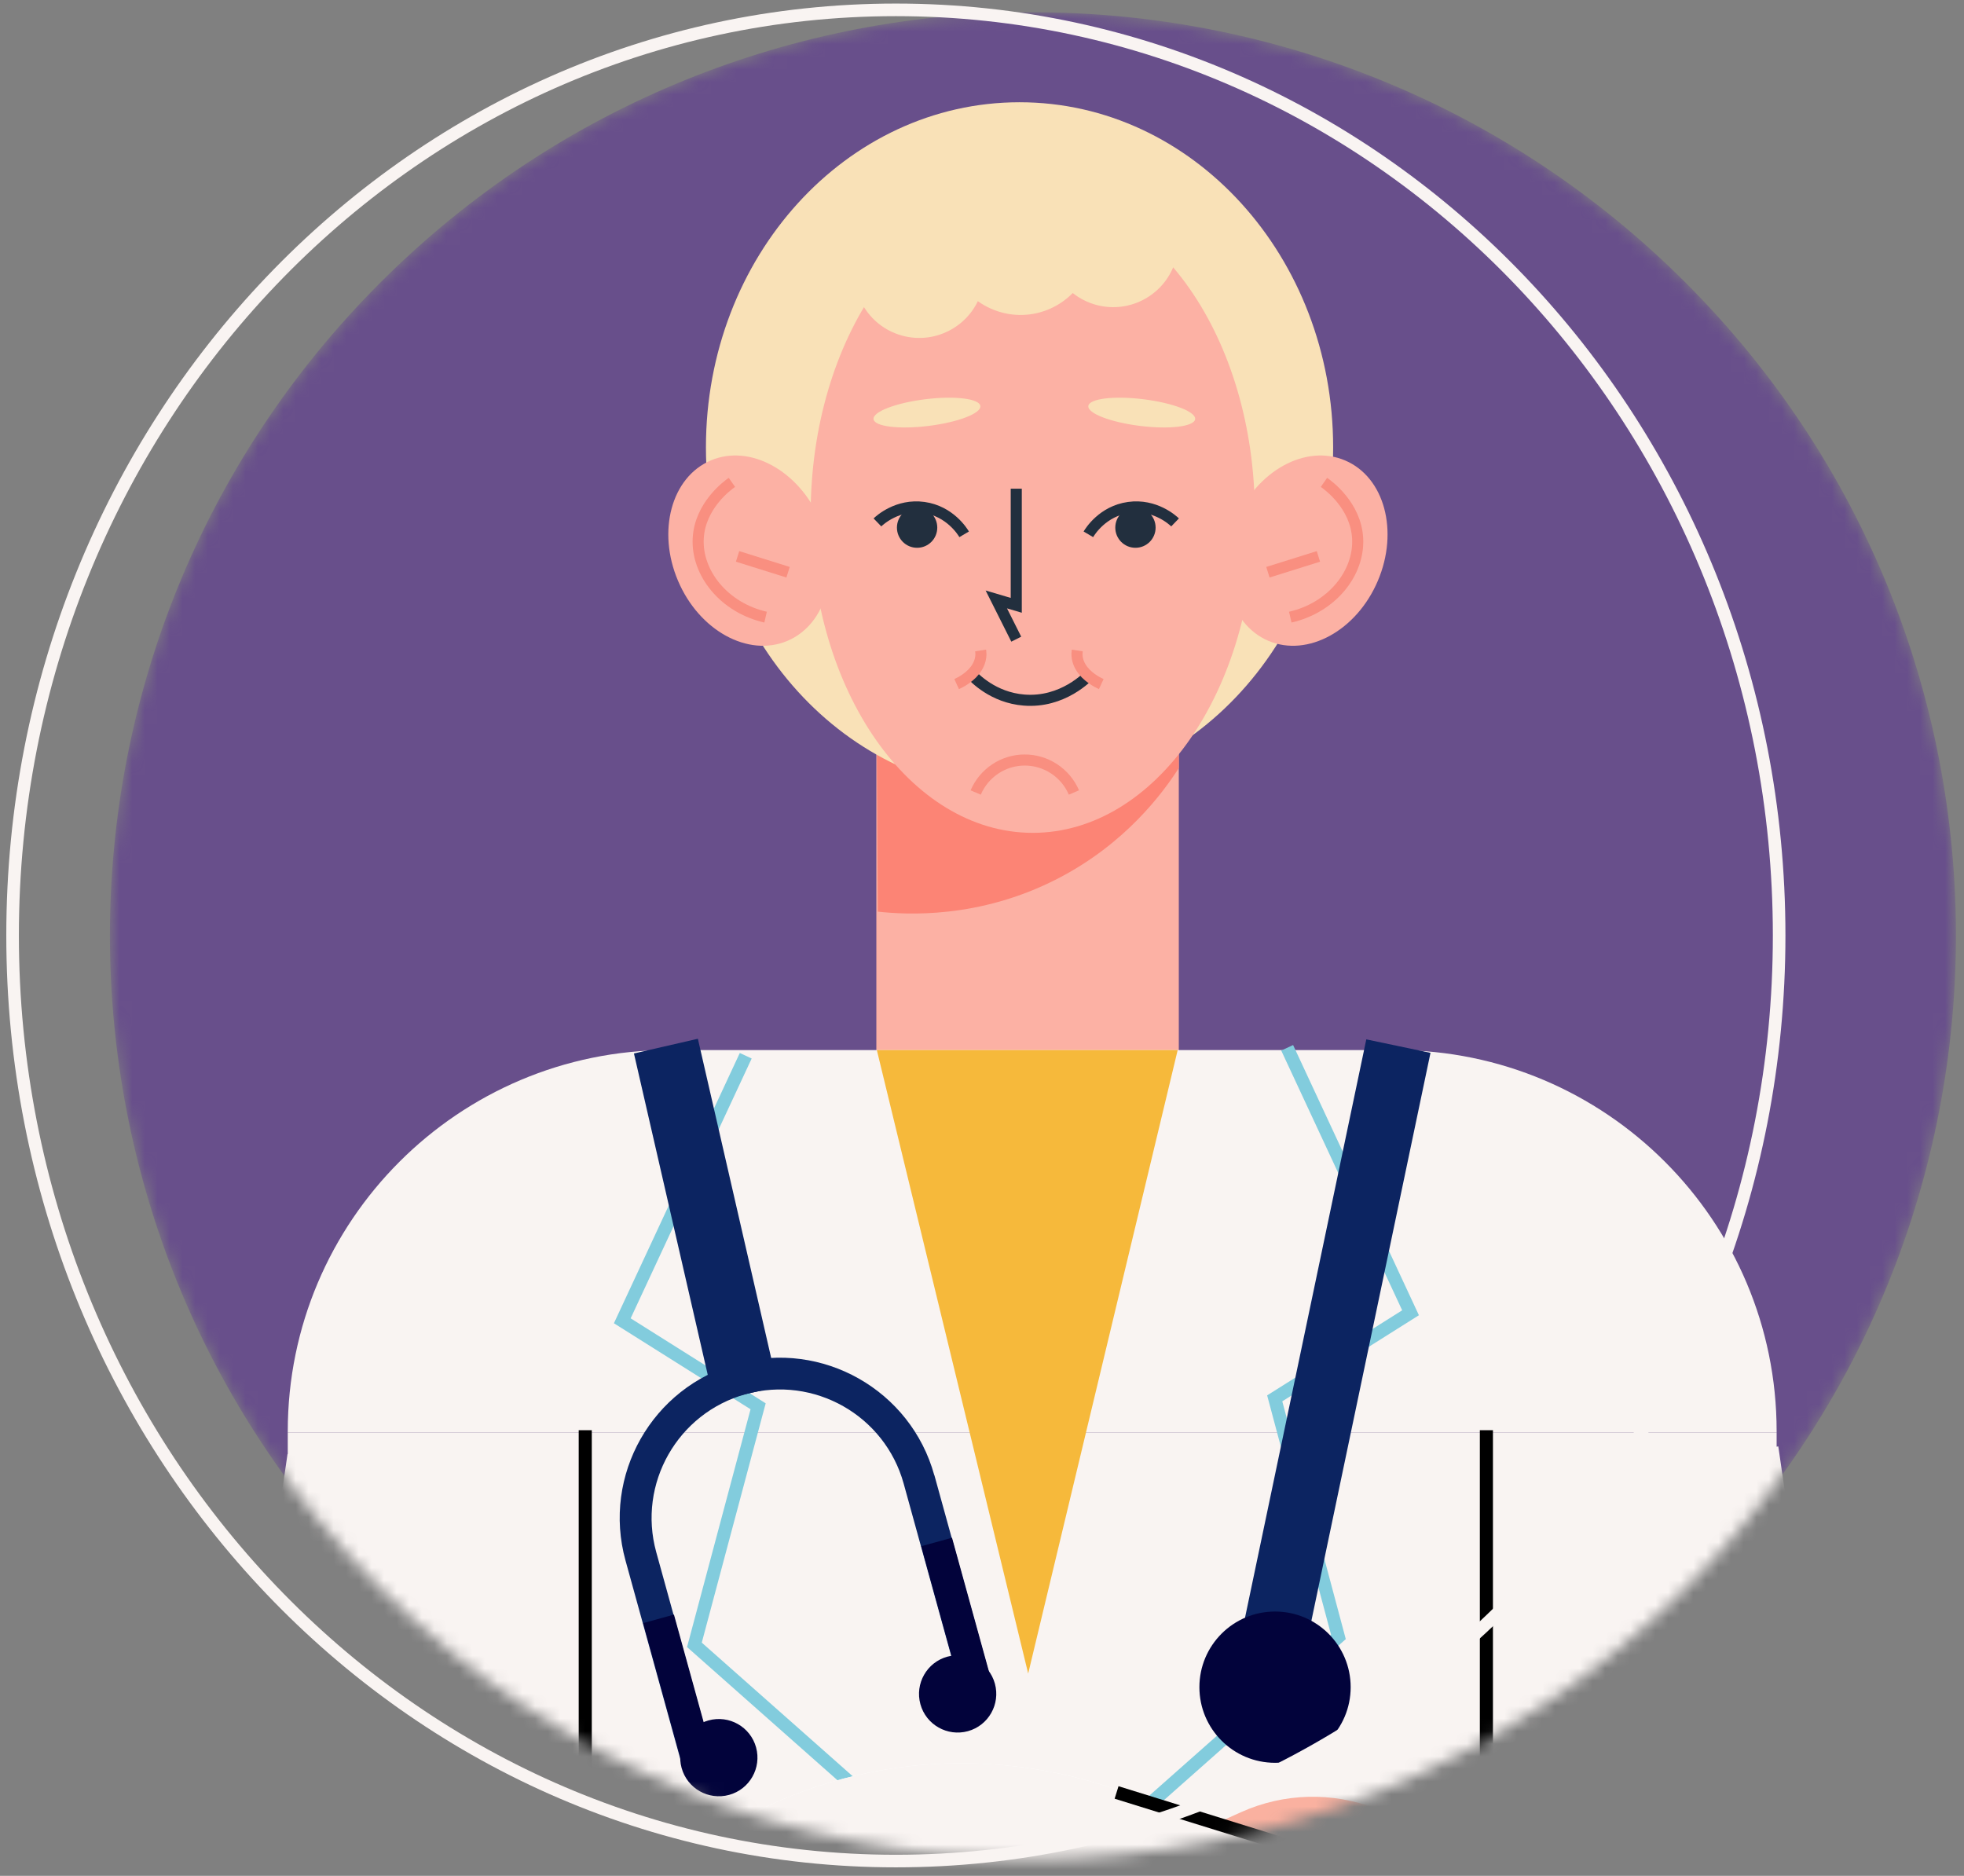 <svg width="156" height="149" viewBox="0 0 156 149" fill="none" xmlns="http://www.w3.org/2000/svg">
<rect x="0" y="0" width="156" height="149" fill="#808080" stroke="none"/>
<mask id="mask0_374_26986" style="mask-type:luminance" maskUnits="userSpaceOnUse" x="8" y="0" width="148" height="148">
<path d="M133.887 126.152C162.518 97.516 162.518 51.089 133.887 22.453C105.256 -6.183 58.836 -6.183 30.205 22.453C1.574 51.089 1.574 97.516 30.205 126.152C58.836 154.788 105.256 154.788 133.887 126.152Z" fill="white"/>
</mask>
<g mask="url(#mask0_374_26986)">
<path d="M133.887 126.152C162.518 97.516 162.518 51.089 133.887 22.453C105.256 -6.183 58.836 -6.183 30.205 22.453C1.574 51.089 1.574 97.516 30.205 126.152C58.836 154.788 105.256 154.788 133.887 126.152Z" fill="#684F8B"/>
<path d="M93.632 53.373H69.609V83.542H93.632V53.373Z" fill="#FCB1A4"/>
<path d="M93.632 53.373V61.008C92.394 62.938 89.415 67.028 83.942 69.826C77.74 73 71.981 72.66 69.724 72.411C69.688 66.063 69.651 59.721 69.615 53.373H93.638H93.632Z" fill="#FC8475"/>
<path d="M80.981 62.95C94.738 62.95 105.891 50.676 105.891 35.536C105.891 20.396 94.738 8.122 80.981 8.122C67.224 8.122 56.072 20.396 56.072 35.536C56.072 50.676 67.224 62.95 80.981 62.95Z" fill="#F9E1B7"/>
<path d="M82.031 66.153C91.773 66.153 99.671 54.822 99.671 40.845C99.671 26.868 91.773 15.537 82.031 15.537C72.289 15.537 64.391 26.868 64.391 40.845C64.391 54.822 72.289 66.153 82.031 66.153Z" fill="#FCB1A4"/>
<path d="M93.336 41.495C93.166 41.331 91.74 40.014 89.653 40.306C87.577 40.596 86.57 42.236 86.449 42.441" stroke="#222F3E" stroke-width="0.88" stroke-miterlimit="10"/>
<path d="M88.587 41.908C88.587 42.794 89.303 43.511 90.189 43.511C91.074 43.511 91.79 42.794 91.79 41.908C91.79 41.022 91.074 40.306 90.189 40.306C89.303 40.306 88.587 41.022 88.587 41.908Z" fill="#222F3E"/>
<path d="M69.695 41.495C69.865 41.331 71.291 40.014 73.378 40.306C75.454 40.596 76.461 42.236 76.582 42.441" stroke="#222F3E" stroke-width="0.88" stroke-miterlimit="10"/>
<path d="M74.447 41.908C74.447 42.794 73.731 43.511 72.845 43.511C71.959 43.511 71.243 42.794 71.243 41.908C71.243 41.022 71.959 40.306 72.845 40.306C73.731 40.306 74.447 41.022 74.447 41.908Z" fill="#222F3E"/>
<path d="M77.869 32.246C77.941 32.835 76.103 33.539 73.761 33.83C71.418 34.122 69.458 33.879 69.386 33.296C69.313 32.708 71.151 32.004 73.494 31.712C75.836 31.421 77.796 31.664 77.869 32.246Z" fill="#F9E1B7"/>
<path d="M86.447 32.246C86.374 32.835 88.213 33.539 90.555 33.83C92.897 34.122 94.857 33.879 94.93 33.296C95.003 32.708 93.164 32.004 90.822 31.712C88.48 31.421 86.52 31.664 86.447 32.246Z" fill="#F9E1B7"/>
<path d="M77.055 53.47C77.395 53.846 78.882 55.406 81.327 55.606C84.41 55.861 86.424 53.737 86.667 53.47" stroke="#222F3E" stroke-width="0.88" stroke-miterlimit="10"/>
<path d="M77.891 51.667C77.934 51.94 77.952 52.432 77.612 52.996C77.163 53.743 76.344 54.174 75.986 54.338" stroke="#F98F80" stroke-width="0.88" stroke-miterlimit="10"/>
<path d="M85.567 51.667C85.525 51.94 85.507 52.432 85.846 52.996C86.295 53.743 87.115 54.174 87.473 54.338" stroke="#F98F80" stroke-width="0.88" stroke-miterlimit="10"/>
<path d="M77.499 62.949C78.16 61.395 79.689 60.375 81.37 60.369C83.075 60.357 84.629 61.377 85.302 62.949" stroke="#F98F80" stroke-width="0.88" stroke-miterlimit="10"/>
<path d="M80.721 38.819V48.081L79.137 47.613L80.721 50.769" stroke="#222F3E" stroke-width="0.88" stroke-miterlimit="10"/>
<path d="M109.44 46.138C107.76 50.094 103.864 52.225 100.751 50.903C97.632 49.58 96.467 45.294 98.154 41.337C99.835 37.38 103.73 35.245 106.843 36.574C109.962 37.897 111.127 42.181 109.44 46.138Z" fill="#FCB1A4"/>
<path d="M105.162 38.315C105.484 38.539 107.704 40.142 107.838 42.776C107.978 45.513 105.799 48.263 102.486 49.02" stroke="#F98F80" stroke-width="0.88" stroke-miterlimit="10"/>
<path d="M104.721 44.195L100.71 45.452" stroke="#F98F80" stroke-width="0.88" stroke-miterlimit="10"/>
<path d="M53.857 46.138C55.538 50.094 59.434 52.225 62.546 50.903C65.665 49.58 66.83 45.294 65.144 41.337C63.463 37.38 59.567 35.245 56.454 36.574C53.335 37.897 52.17 42.181 53.857 46.138Z" fill="#FCB1A4"/>
<path d="M58.135 38.315C57.813 38.539 55.593 40.142 55.459 42.776C55.32 45.513 57.498 48.263 60.811 49.02" stroke="#F98F80" stroke-width="0.88" stroke-miterlimit="10"/>
<path d="M58.585 44.195L62.596 45.452" stroke="#F98F80" stroke-width="0.88" stroke-miterlimit="10"/>
<path d="M93.402 20.606C92.644 23.355 89.798 24.97 87.049 24.211C84.3 23.452 82.686 20.606 83.445 17.857C84.203 15.107 87.049 13.493 89.798 14.252C92.547 15.01 94.161 17.857 93.402 20.606Z" fill="#F9E1B7"/>
<path d="M86.661 20.752C85.805 23.847 82.607 25.662 79.519 24.806C76.424 23.95 74.61 20.752 75.465 17.663C76.321 14.573 79.519 12.753 82.607 13.608C85.702 14.464 87.516 17.663 86.661 20.752Z" fill="#F9E1B7"/>
<path d="M77.997 23.051C77.239 25.8 74.393 27.414 71.644 26.656C68.895 25.897 67.281 23.051 68.039 20.302C68.798 17.552 71.644 15.938 74.393 16.697C77.141 17.455 78.756 20.302 77.997 23.051Z" fill="#F9E1B7"/>
<path d="M141.117 113.771H22.857V195.995H141.117V113.771Z" fill="#F9F4F2"/>
<path d="M27.068 186.618C19.18 185.471 13.719 178.139 14.866 170.249L22.839 115.488L51.401 119.652L43.428 174.413C42.281 182.303 34.951 187.765 27.062 186.618H27.068Z" fill="#F9F4F2"/>
<path d="M15.745 176.974C13.773 169.248 18.433 161.389 26.158 159.416L90.625 142.939L97.773 170.911L33.306 187.388C25.581 189.361 17.723 184.7 15.751 176.974H15.745Z" fill="white"/>
<path d="M137.021 186.018C144.909 184.871 150.371 177.539 149.224 169.65L141.25 114.889L112.688 119.052L120.661 173.813C121.808 181.703 129.139 187.165 137.027 186.018H137.021Z" fill="#F9F4F2"/>
<path d="M53.131 83.407H110.844C127.555 83.407 141.117 96.978 141.117 113.686V113.765H22.857V113.686C22.857 96.972 36.425 83.407 53.131 83.407Z" fill="#F9F4F2"/>
<path d="M59.234 83.858L49.428 104.911L60.217 111.702L55.157 130.65L79.787 152.456" stroke="#82CCDD" stroke-width="1.04" stroke-miterlimit="10"/>
<path d="M102.239 83.226L112.039 104.274L101.25 111.071L106.31 130.019L81.686 151.825" stroke="#82CCDD" stroke-width="1.04" stroke-miterlimit="10"/>
<path d="M116.953 150.902L89.55 163.283L83.822 150.605L98.549 143.953C105.552 140.791 113.792 143.905 116.953 150.908V150.902Z" fill="#FAB1A0"/>
<path d="M47.167 154.501C75.08 164.861 102.999 175.221 130.912 185.581C138.636 187.553 146.494 182.892 148.467 175.166C150.439 167.44 145.778 159.581 138.06 157.609C122.398 152.766 106.731 147.916 91.069 143.073C88.266 141.859 78.751 138.163 67.015 141.271C55.45 144.33 49.042 152.055 47.167 154.501Z" fill="white"/>
<path d="M131.312 155.521C117.896 151.37 104.485 147.224 91.069 143.073C88.266 141.859 78.751 138.163 67.015 141.271C55.45 144.33 49.042 152.055 47.167 154.501" fill="#F9F4F2"/>
<path d="M46.486 154.829V113.602" stroke="black" stroke-width="1.04" stroke-miterlimit="10"/>
<path d="M118.064 113.602V151.497L88.689 142.375" stroke="black" stroke-width="1.04" stroke-miterlimit="10"/>
<path d="M69.647 83.407C73.651 99.915 77.662 116.423 81.668 132.931C85.624 116.423 89.587 99.915 93.543 83.407H69.647Z" fill="#F6B93B"/>
<path d="M74.216 117.17L78.791 133.738L76.352 134.412L71.778 117.843C70.284 112.43 64.659 109.237 59.24 110.736C53.821 112.235 50.63 117.855 52.122 123.275L56.698 139.844L54.258 140.517L49.683 123.949C47.814 117.188 51.801 110.166 58.562 108.303C65.32 106.433 72.341 110.415 74.21 117.176L74.216 117.17Z" fill="#0C2461"/>
<path d="M53.531 128.248L51.092 128.922L54.285 140.482L56.724 139.808L53.531 128.248Z" fill="#02033B"/>
<path d="M75.617 122.143L73.178 122.816L76.371 134.376L78.81 133.702L75.617 122.143Z" fill="#02033B"/>
<path d="M60.055 138.795C60.504 140.427 59.545 142.12 57.913 142.57C56.281 143.019 54.588 142.06 54.139 140.427C53.69 138.795 54.648 137.101 56.281 136.652C57.913 136.203 59.606 137.162 60.055 138.795Z" fill="#02033B"/>
<path d="M79.024 133.732C79.473 135.365 78.514 137.058 76.882 137.507C75.249 137.956 73.556 136.997 73.107 135.365C72.658 133.732 73.617 132.039 75.249 131.59C76.882 131.141 78.575 132.099 79.024 133.732Z" fill="#02033B"/>
<path d="M111.074 83.093C107.615 99.576 104.163 116.06 100.704 132.543" stroke="#0C2461" stroke-width="5.21" stroke-miterlimit="10"/>
<path d="M101.276 140.02C104.593 140.02 107.283 137.33 107.283 134.012C107.283 130.694 104.593 128.004 101.276 128.004C97.958 128.004 95.268 130.694 95.268 134.012C95.268 137.33 97.958 140.02 101.276 140.02Z" fill="#02033B"/>
<path d="M59.24 110.731C57.123 101.519 55.011 92.306 52.893 83.093" stroke="#0C2461" stroke-width="5.21" stroke-miterlimit="10"/>
</g>
<path d="M71.158 147.824C109.906 147.824 141.317 114.908 141.317 74.304C141.317 33.7 109.906 0.783 71.158 0.783C32.411 0.783 1 33.7 1 74.304C1 114.908 32.411 147.824 71.158 147.824Z" stroke="#F9F4F2" stroke-miterlimit="10"/>
</svg>
